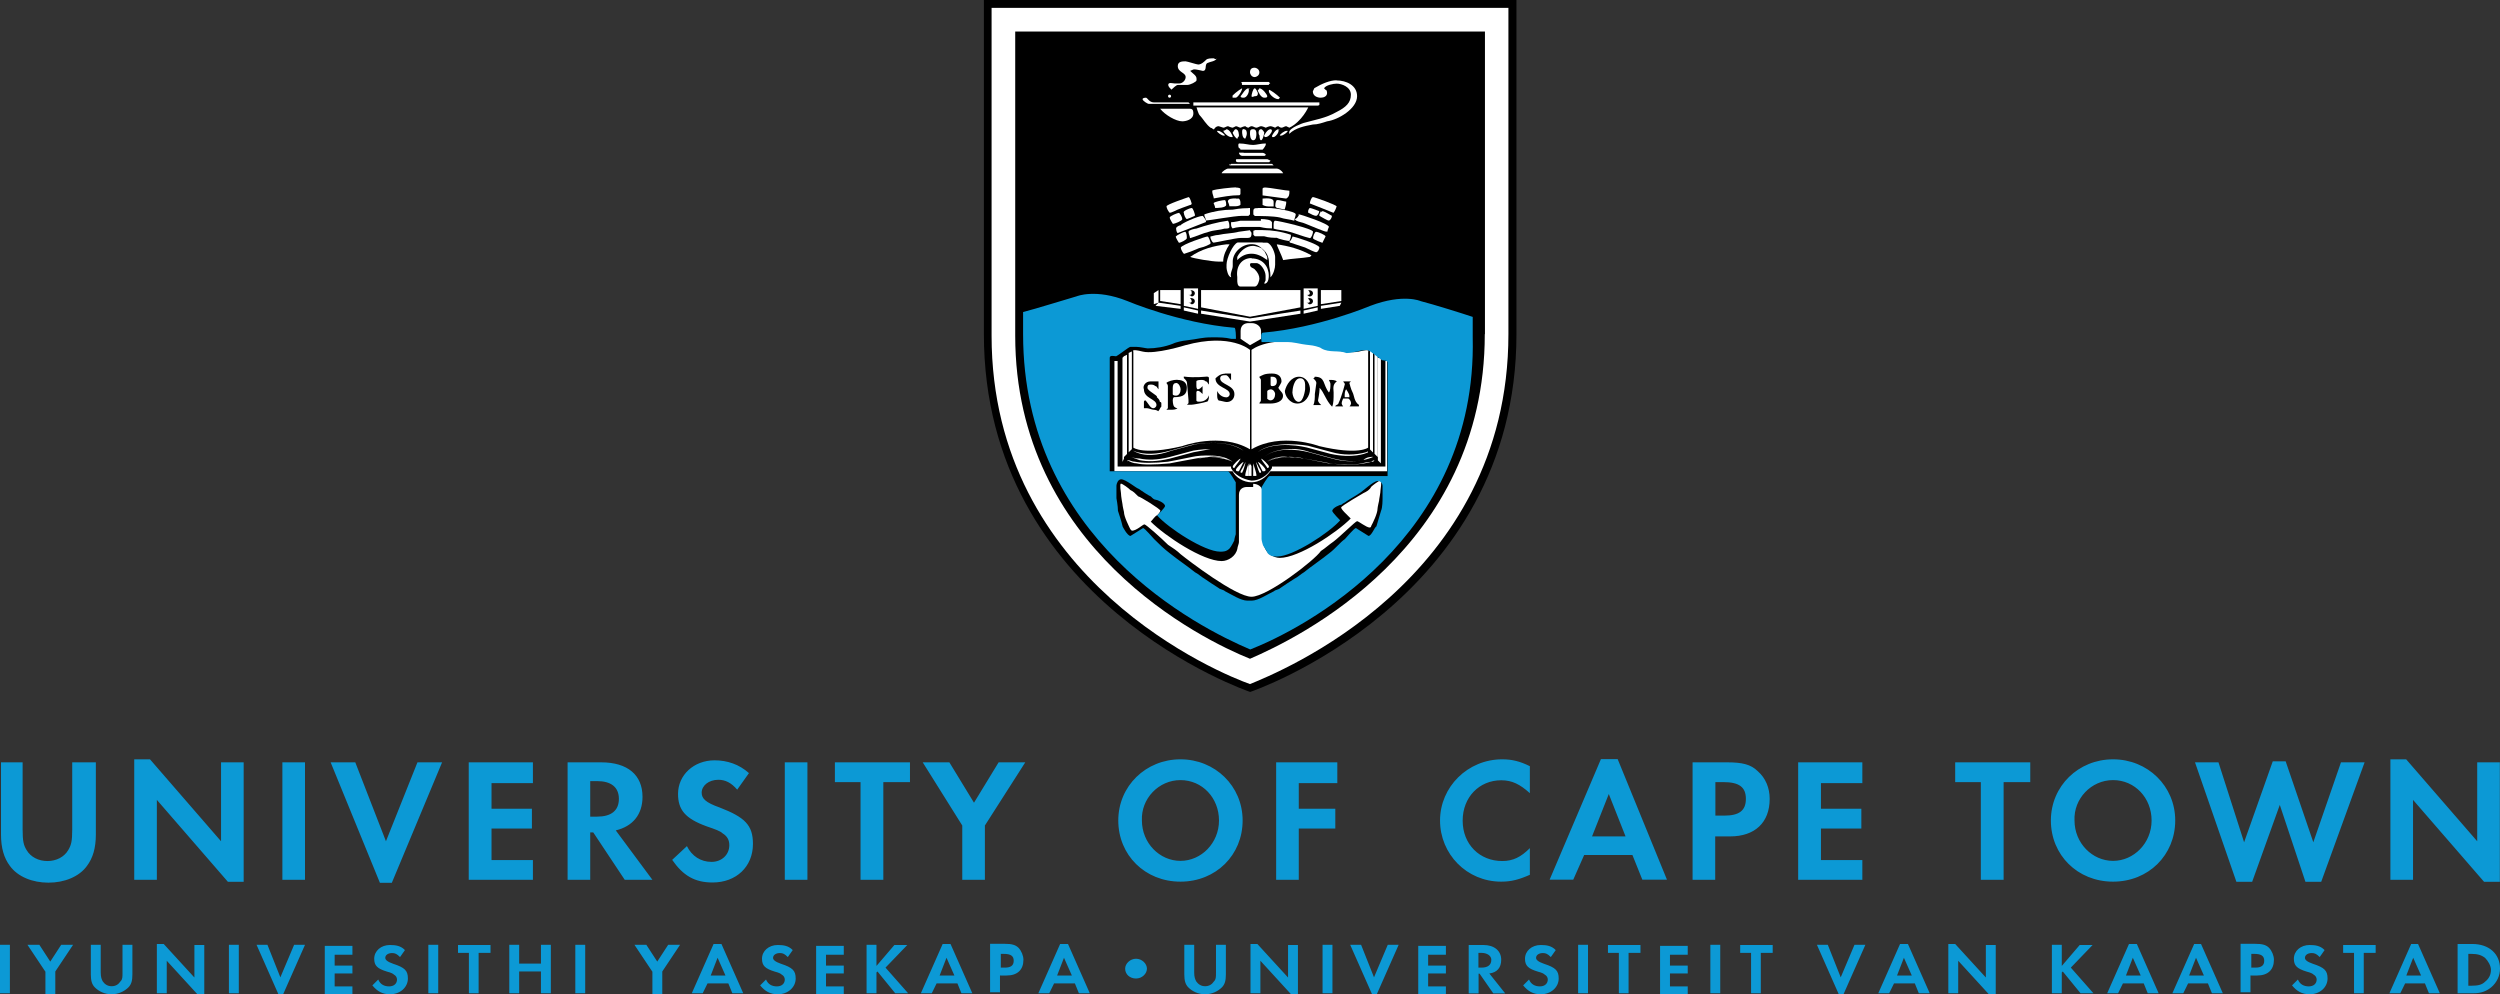 <?xml version="1.0" encoding="UTF-8"?>
<svg id="Layer_2" data-name="Layer 2" xmlns="http://www.w3.org/2000/svg" viewBox="0 0 149.18 59.33">
  <rect x="0" y="0" width="149.18" height="59.33" fill="#333333" stroke="none"/>
  <defs>
    <style>
      .cls-1 {
        fill: #0c99d5;
      }

      .cls-2 {
        fill: #fff;
      }
    </style>
  </defs>
  <g id="Layer_1-2" data-name="Layer 1">
    <g>
      <g>
        <path class="cls-1" d="M147.29,58.8v-1.88h.18c.35,0,.59.06.82.24.18.18.35.47.35.71,0,.29-.12.53-.35.71-.18.18-.41.24-.82.24h-.18ZM146.71,59.27h.88c.47,0,.77-.12,1.06-.35.35-.29.53-.71.53-1.12,0-.88-.65-1.47-1.65-1.47h-.88v2.94h.06ZM144.47,58.21h-.88l.41-1.06.47,1.06ZM144.7,58.68l.24.59h.65l-1.3-2.94h-.41l-1.3,2.94h.65l.29-.59h1.18ZM141.05,59.27v-2.41h.71v-.47h-1.94v.47h.65v2.41h.59ZM138.7,56.68c-.24-.24-.53-.29-.88-.29-.53,0-.94.35-.94.82,0,.41.18.59.77.77.24.06.35.12.41.18.12.06.18.18.18.29,0,.24-.18.41-.47.41s-.53-.12-.65-.41l-.35.35c.29.35.59.53,1.06.53.59,0,1.06-.41,1.06-.94,0-.47-.18-.65-.88-.88-.35-.12-.47-.24-.47-.35,0-.18.18-.29.41-.29.18,0,.29.06.47.24l.29-.41ZM134.34,57.74v-.82h.18c.41,0,.59.12.59.41s-.18.41-.53.41h-.24ZM134.34,58.21h.35c.65,0,1-.35,1-.94,0-.24-.12-.53-.29-.71-.18-.18-.41-.24-.82-.24h-.88v2.89h.59v-1h.06ZM131.51,58.21h-.88l.41-1.06.47,1.06ZM131.75,58.68l.24.59h.65l-1.3-2.94h-.41l-1.3,2.94h.65l.29-.59h1.18ZM127.74,58.21h-.88l.41-1.06.47,1.06ZM127.92,58.68l.24.59h.65l-1.3-2.94h-.47l-1.3,2.94h.65l.29-.59h1.24ZM123.03,57.62v-1.24h-.59v2.89h.59v-1.24l.06-.06,1.06,1.3h.77l-1.35-1.53,1.3-1.35h-.77l-1.06,1.24ZM116.26,59.27h.59v-1.94l1.83,2h.41v-2.94h-.59v1.94l-1.83-2h-.41v2.94ZM114.08,58.21h-.88l.41-1.06.47,1.06ZM114.26,58.68l.24.59h.65l-1.3-2.94h-.47l-1.3,2.94h.65l.29-.59h1.24ZM109.07,56.38h-.65l1.3,2.94h.29l1.3-2.94h-.65l-.82,1.94-.77-1.94ZM105.07,59.27v-2.41h.71v-.47h-1.94v.47h.65v2.41h.59ZM102.65,56.38h-.59v2.89h.59v-2.89ZM100.71,56.91v-.47h-1.65v2.89h1.65v-.47h-1.06v-.77h1.06v-.47h-1.06v-.65h1.06v-.06ZM97.18,59.27v-2.41h.71v-.47h-1.94v.47h.65v2.41h.59ZM94.76,56.38h-.59v2.89h.59v-2.89ZM92.82,56.68c-.24-.24-.53-.29-.88-.29-.53,0-.94.35-.94.82,0,.41.18.59.77.77.24.06.35.12.41.18.12.06.18.18.18.29,0,.24-.18.41-.47.41s-.53-.12-.65-.41l-.35.35c.29.35.59.53,1.06.53.59,0,1.06-.41,1.06-.94,0-.47-.18-.65-.88-.88-.35-.12-.47-.24-.47-.35,0-.18.18-.29.41-.29.18,0,.29.06.47.24l.29-.41ZM88.22,57.74v-.88h.18c.35,0,.59.18.59.41,0,.29-.18.47-.59.47h-.18ZM88.87,58.09c.47-.06.71-.35.71-.82,0-.53-.41-.88-1.06-.88h-.88v2.89h.59v-1.18h.06l.82,1.18h.71l-.94-1.18ZM86.28,56.91v-.47h-1.65v2.89h1.65v-.47h-1.06v-.77h1.06v-.47h-1.06v-.65h1.06v-.06ZM81.22,56.38h-.65l1.3,2.94h.29l1.3-2.94h-.65l-.82,1.94-.77-1.94ZM79.51,56.38h-.59v2.89h.59v-2.89ZM74.62,59.27h.59v-1.94l1.83,2h.41v-2.94h-.59v1.94l-1.83-2h-.41v2.94ZM71.26,56.38h-.59v1.77c0,.35.06.59.24.77.24.24.59.41,1,.41s.77-.18,1-.41c.18-.18.24-.41.24-.77v-1.77h-.59v1.65c0,.29,0,.41-.12.53-.12.18-.29.29-.53.29s-.41-.12-.53-.29c-.06-.12-.12-.24-.12-.53v-1.65ZM67.79,57.21c-.35,0-.65.29-.65.59,0,.35.29.59.65.59s.65-.29.65-.59c0-.29-.29-.59-.65-.59ZM63.96,58.21h-.88l.41-1.06.47,1.06ZM64.14,58.68l.24.59h.65l-1.3-2.94h-.47l-1.3,2.94h.65l.29-.59h1.24ZM59.72,57.74v-.82h.18c.41,0,.59.12.59.41s-.18.41-.53.41h-.24ZM59.72,58.21h.35c.65,0,1-.35,1-.94,0-.24-.12-.53-.29-.71-.18-.18-.41-.24-.82-.24h-.88v2.89h.59v-1h.06ZM56.95,58.21h-.88l.41-1.06.47,1.06ZM57.13,58.68l.24.59h.65l-1.3-2.94h-.47l-1.3,2.94h.65l.29-.59h1.24ZM52.3,57.62v-1.24h-.59v2.89h.59v-1.24l.06-.06,1.06,1.3h.77l-1.35-1.53,1.3-1.35h-.77l-1.06,1.24ZM50.35,56.91v-.47h-1.65v2.89h1.65v-.47h-1.06v-.77h1.06v-.47h-1.06v-.65h1.06v-.06ZM47.29,56.68c-.24-.24-.53-.29-.88-.29-.53,0-.94.35-.94.82,0,.41.18.59.77.77.24.06.35.12.41.18.12.06.18.18.18.29,0,.24-.18.41-.47.41s-.53-.12-.65-.41l-.35.35c.29.35.59.53,1.06.53.59,0,1.06-.41,1.06-.94,0-.47-.18-.65-.88-.88-.35-.12-.47-.24-.47-.35,0-.18.18-.29.41-.29.18,0,.29.06.47.24l.29-.41ZM43.29,58.21h-.88l.41-1.06.47,1.06ZM43.46,58.68l.24.59h.65l-1.3-2.94h-.47l-1.3,2.94h.65l.29-.59h1.24ZM38.93,57.97v1.35h.59v-1.35l1.06-1.59h-.71l-.65,1-.65-1h-.71l1.06,1.59ZM34.92,56.38h-.59v2.89h.59v-2.89ZM30.98,57.5v-1.12h-.59v2.89h.59v-1.3h1.3v1.3h.59v-2.89h-.59v1.12h-1.3ZM28.56,59.27v-2.41h.71v-.47h-1.94v.47h.65v2.41h.59ZM26.15,56.38h-.59v2.89h.59v-2.89ZM24.15,56.68c-.24-.24-.53-.29-.88-.29-.53,0-.94.35-.94.82,0,.41.18.59.77.77.24.06.35.12.41.18.12.06.18.18.18.29,0,.24-.18.41-.47.41s-.53-.12-.65-.41l-.35.35c.29.35.59.53,1.06.53.59,0,1.06-.41,1.06-.94,0-.47-.18-.65-.88-.88-.35-.12-.47-.24-.47-.35,0-.18.18-.29.41-.29.18,0,.29.06.47.24l.29-.41ZM21.03,56.91v-.47h-1.65v2.89h1.65v-.47h-1.06v-.77h1.06v-.47h-1.06v-.65h1.06v-.06ZM15.96,56.38h-.65l1.3,2.94h.29l1.3-2.94h-.65l-.82,1.94-.77-1.94ZM14.25,56.38h-.59v2.89h.59v-2.89ZM9.36,59.27h.59v-1.94l1.83,2h.41v-2.94h-.59v1.94l-1.83-2h-.41v2.94ZM6.01,56.38h-.59v1.77c0,.35.06.59.24.77.24.24.59.41,1,.41s.77-.18,1-.41c.18-.18.24-.41.24-.77v-1.77h-.59v1.65c0,.29,0,.41-.12.53-.12.18-.29.29-.53.29s-.41-.12-.53-.29c-.06-.12-.12-.24-.12-.53v-1.65ZM2.71,57.97v1.35h.59v-1.35l1.06-1.59h-.71l-.65,1-.65-1h-.71l1.06,1.59ZM.59,56.38h-.59v2.89h.59v-2.89Z"/>
        <path class="cls-1" d="M142.64,52.5h1.35v-4.77l4.24,4.89h.94v-7.13h-1.35v4.71l-4.24-4.89h-.94v7.19ZM132.39,45.49h-1.41l2.47,7.13h.94l1.65-4.59,1.53,4.59h.94l2.59-7.13h-1.41l-1.65,4.77-1.65-4.83h-.77l-1.71,4.83-1.53-4.77ZM126.09,46.55c1.3,0,2.3,1.06,2.3,2.41s-1.06,2.41-2.3,2.41-2.3-1.06-2.3-2.41c-.06-1.3,1-2.41,2.3-2.41ZM126.09,45.31c-2.06,0-3.71,1.59-3.71,3.65s1.59,3.65,3.71,3.65,3.71-1.59,3.71-3.65c0-2.06-1.65-3.65-3.71-3.65ZM119.56,52.5v-5.83h1.59v-1.18h-4.48v1.18h1.53v5.83h1.35ZM111.13,46.67v-1.18h-3.83v7.01h3.83v-1.18h-2.47v-1.88h2.41v-1.18h-2.41v-1.53h2.47v-.06ZM102.36,48.73v-2.06h.47c.94,0,1.35.29,1.35,1s-.41,1-1.3,1h-.53v.06ZM102.36,49.91h.88c1.47,0,2.36-.82,2.36-2.24,0-.65-.24-1.24-.71-1.65-.41-.41-.94-.53-1.83-.53h-2.06v7.01h1.35v-2.59ZM97,49.91h-2l1-2.53,1,2.53ZM97.41,51.02l.59,1.47h1.47l-2.94-7.19h-1l-3.06,7.19h1.41l.65-1.47h2.89ZM91.29,45.72c-.59-.29-1.06-.41-1.65-.41-2.06,0-3.71,1.65-3.71,3.65s1.59,3.65,3.65,3.65c.59,0,1.06-.12,1.71-.41v-1.59c-.53.53-1,.77-1.65.77-1.35,0-2.36-1-2.36-2.41s1-2.41,2.3-2.41c.65,0,1.12.24,1.71.77v-1.59h0ZM79.8,46.67v-1.18h-3.65v7.01h1.35v-3.06h2.18v-1.18h-2.18v-1.53h2.3v-.06ZM70.44,46.55c1.3,0,2.3,1.06,2.3,2.41s-1.06,2.41-2.3,2.41-2.3-1.06-2.3-2.41c-.06-1.3,1-2.41,2.3-2.41ZM70.44,45.31c-2.06,0-3.71,1.59-3.71,3.65s1.59,3.65,3.71,3.65,3.71-1.59,3.71-3.65-1.65-3.65-3.71-3.65ZM57.42,49.26v3.24h1.35v-3.24l2.41-3.77h-1.59l-1.47,2.41-1.47-2.41h-1.59l2.36,3.77ZM52.71,52.5v-5.83h1.59v-1.18h-4.48v1.18h1.53v5.83h1.35ZM48.18,45.49h-1.35v7.01h1.35v-7.01ZM44.7,46.14c-.59-.53-1.3-.77-2.06-.77-1.24,0-2.18.88-2.18,2,0,.94.41,1.47,1.71,1.94.53.18.82.29.94.41.29.18.41.41.41.71,0,.59-.47,1-1.06,1-.65,0-1.18-.35-1.47-.94l-.88.82c.65.94,1.35,1.35,2.41,1.35,1.41,0,2.41-.94,2.41-2.3,0-1.12-.47-1.59-2-2.18-.82-.29-1.06-.53-1.06-.88,0-.41.41-.77,1-.77.41,0,.77.18,1.12.59l.71-1ZM35.22,48.73v-2.12h.41c.82,0,1.3.35,1.3,1.06s-.47,1.06-1.3,1.06h-.41ZM36.75,49.55c1-.24,1.59-.94,1.59-2,0-1.3-.88-2.06-2.47-2.06h-2v7.01h1.35v-2.83h.18l1.88,2.83h1.65l-2.18-2.94ZM31.8,46.67v-1.18h-3.83v7.01h3.83v-1.18h-2.47v-1.88h2.41v-1.18h-2.41v-1.53h2.47v-.06ZM21.2,45.49h-1.47l2.94,7.19h.71l3-7.19h-1.47l-1.88,4.71-1.83-4.71ZM18.2,45.49h-1.35v7.01h1.35v-7.01ZM8.01,52.5h1.35v-4.77l4.24,4.89h.94v-7.13h-1.35v4.71l-4.24-4.89h-.94v7.19ZM1.41,45.49H.06v4.3c0,.82.18,1.41.53,1.88.47.65,1.35,1,2.3,1s1.83-.35,2.3-1c.35-.47.53-1.06.53-1.88v-4.3h-1.41v4c0,.71-.06.94-.24,1.24-.24.41-.71.65-1.24.65s-1-.24-1.24-.65c-.18-.29-.24-.53-.24-1.24v-4h.06Z"/>
      </g>
      <g>
        <path d="M58.7,0h31.79v19.94c0,15.99-15.89,21.35-15.89,21.35,0,0-15.89-5.36-15.89-21.35V0Z"/>
        <path class="cls-2" d="M90.01.47v19.47c0,14.77-13.83,20.22-15.42,20.88-1.6-.56-15.42-6.11-15.42-20.79V.47h30.85Z"/>
        <path d="M88.6,19.94c0,12.79-11.19,18.15-14.01,19.37-2.82-1.13-14.01-6.58-14.01-19.28V1.88h28.03v18.06Z"/>
        <path d="M74.59,38.75c-3.1-1.32-13.54-6.58-13.54-18.81V2.35h27.09v17.59c0,12.23-10.44,17.59-13.54,18.81Z"/>
        <path class="cls-2" d="M74.68,15.42c.66,0,1.03.47,1.03,1.03,0,.09,0,.38-.19.47h-.09l.09-.19v-.28c0-.28-.28-.75-.56-.75h-.28q-.09,0-.09.09c0,.19.19.19.28.28.19.19.28.38.28.56,0,.09-.09.47-.28.47h-.85c-.19,0-.19-.28-.19-.38v-.19c-.09-.66.28-1.13.85-1.13Z"/>
        <path class="cls-2" d="M74.78,14.67c.09,0,.47.09.56.19,0,.09.09.09.09.09l.19.38v.19c-.38-.28-.66-.38-.94-.38s-.56.09-.85.38v-.19c.19-.38.56-.66.94-.66Z"/>
        <path class="cls-2" d="M76.19,14.58c.66.09,1.41.28,2.07.66l-.09.09c-.56.09-1.03.09-1.6.19-.09-.28-.38-.85-.38-.94h0Z"/>
        <path class="cls-2" d="M73.18,14.58h.19c-.19.28-.38.66-.38,1.03h-.28c-.38,0-1.5-.19-1.69-.28.66-.47,1.41-.66,2.16-.75Z"/>
        <path class="cls-2" d="M75.34,14.48h.28c.28.09.47.66.47.85v.47c0,.19-.09.56-.28.75,0-.56-.09-.47-.09-.94,0-.19-.09-.47-.28-.66-.28-.28-.47-.38-.75-.38-.66,0-1.13.56-1.13,1.03v.28c0,.19-.19.47-.09.66-.19,0-.28-.47-.28-.56v-.19c0-.38.38-1.22.66-1.32h1.5Z"/>
        <path class="cls-2" d="M72.05,14.11c.09,0,.19.38.19.38,0,.09-.09.09-.28.19-.19.09-.38.09-.56.19-.19.09-.47.19-.75.28-.09-.09-.19-.28-.19-.38.09-.19,1.5-.66,1.6-.66Z"/>
        <path class="cls-2" d="M77.13,14.11c.09,0,1.6.47,1.6.66,0,.09-.09.28-.19.28s-.47-.19-.66-.28c-.28-.09-.56-.19-.85-.28-.09,0-.09-.09-.09-.09.09,0,.19-.28.19-.28Z"/>
        <path class="cls-2" d="M70.73,13.83c.09.09.09.28.09.38s-.38.28-.47.28c0,0-.19-.28-.19-.38.09-.09.47-.28.56-.28Z"/>
        <path class="cls-2" d="M78.54,13.83c.09,0,.56.19.56.28l-.19.38s-.56-.19-.56-.28.09-.38.19-.38Z"/>
        <path class="cls-2" d="M74.87,13.73h.47c.56,0,1.13.09,1.69.28v.09c0,.09-.09.28-.09.28-.09,0-.56-.09-.75-.19-.19,0-.47,0-.75-.09h-.56l-.09-.09v-.28c0,.09.09,0,.09,0Z"/>
        <path class="cls-2" d="M74.59,13.73c0,.09.09.09.09.19,0,.28-.09.28-.38.28h-.28c-.28,0-1.5.28-1.6.28s-.19-.28-.19-.28v-.09c.09,0,.28-.09.47-.09.38-.09.85-.09,1.22-.19l.66-.09Z"/>
        <path class="cls-2" d="M76.09,13.17c.19,0,2.26.47,2.26.66,0,.09-.09.38-.19.38-.38-.09-.85-.28-1.22-.38-.28-.09-.66-.09-.94-.19v-.28s0-.19.09-.19Z"/>
        <path class="cls-2" d="M73.27,13.17c.09.09.09.28.09.38s-.19.09-.28.09c-.28.09-.66.09-.94.19-.38.09-.75.28-1.13.38,0-.09-.09-.28-.09-.38s.38-.19.47-.19c.56-.19,1.22-.38,1.88-.47Z"/>
        <path class="cls-2" d="M75.25,13.07s.38,0,.56.09l.09.09v.38c-.47,0-.66-.09-.75-.09h-.94c-.09,0-.38,0-.66.09-.09-.09-.09-.19-.09-.28v-.09c.19,0,.56-.09.56-.09h1.22v-.09Z"/>
        <path class="cls-2" d="M71.77,12.88h0c.09.09.19.28.19.28v.09l-1.69.66c-.09-.09-.09-.28-.09-.28,0-.09.19-.19.28-.19,0-.09,1.03-.56,1.32-.56Z"/>
        <path class="cls-2" d="M77.51,12.79c.09,0,1.79.56,1.79.75,0,0-.09.19-.09.28h-.09c-.09,0-.75-.28-1.22-.47-.19-.09-.38-.09-.56-.19l-.09-.09c.09,0,.19-.09.28-.28-.09.09-.09,0,0,0Z"/>
        <path class="cls-2" d="M70.36,12.7h0c.09.09.19.28.19.38s-.47.28-.56.28c0,0-.19-.28-.19-.38,0-.09.47-.28.56-.28Z"/>
        <path class="cls-2" d="M78.92,12.6c.09,0,.56.28.56.28,0,.09-.09.28-.19.28s-.38-.19-.56-.28v-.09l.09-.19c0,.09.09,0,.09,0Z"/>
        <path class="cls-2" d="M75.06,12.41h.66c.28,0,1.6.19,1.6.38,0,.09-.09.28-.09.38-.28-.09-.56-.09-.85-.19-.38-.09-1.22-.09-1.22-.09h-.28l-.09-.09v-.19c0-.19.09-.19.28-.19Z"/>
        <path class="cls-2" d="M74.5,12.41h.09v.38l-.09.09h-.38c-.47,0-1.98.28-2.16.28,0-.09-.09-.28-.09-.28v-.09c.56-.19,1.13-.28,1.69-.28.47-.09.85-.09.94-.09Z"/>
        <path class="cls-2" d="M78.16,12.41h0c.09,0,.56.19.56.19,0,.09-.09.28-.19.28s-.28-.09-.47-.19v-.09s0-.09.09-.19Z"/>
        <path class="cls-2" d="M71.11,12.41c.09,0,.19.38.19.38v.09c-.19.09-.47.19-.47.19-.09,0-.19-.28-.19-.38-.09-.09.38-.28.47-.28Z"/>
        <path class="cls-2" d="M76.19,11.94h.09c.09,0,.38.09.47.09v.09c0,.09-.09.38-.09.38-.09,0-.38-.09-.47-.09l-.09-.09c0-.09,0-.28.09-.38Z"/>
        <path class="cls-2" d="M73.08,11.94c.09,0,.09.28.09.28,0,.19-.56.19-.66.19,0-.09-.09-.28-.09-.28,0-.09.56-.19.66-.19Z"/>
        <path class="cls-2" d="M75.34,11.85c.09,0,.66-.09.66.19v.28h-.19c-.19,0-.28,0-.47-.09v-.38Z"/>
        <path class="cls-2" d="M73.74,11.85h.19c.09.09.09.19.09.28v.09c-.09.09-.28.09-.38.09h-.28c0-.09-.09-.28-.09-.28,0-.19.28-.19.47-.19Z"/>
        <path class="cls-2" d="M78.35,11.76c.09,0,1.41.47,1.41.56,0,0-.09.28-.19.38-.47-.19-.94-.38-1.41-.56h0c0-.09.09-.38.19-.38Z"/>
        <path class="cls-2" d="M70.92,11.76c.09,0,.19.38.19.38,0,0,0,.09-.09.09-.28.09-.75.28-.75.28,0,0-.38.19-.47.19-.09-.09-.19-.28-.19-.38-.09-.09,1.32-.56,1.32-.56Z"/>
        <path class="cls-2" d="M75.53,11.19c.19,0,1.22.19,1.41.19v.09c0,.09,0,.28-.19.38l-1.41-.19v-.38c0-.09.09-.09.19-.09Z"/>
        <path class="cls-2" d="M73.74,11.19s.28,0,.28.09v.28s0,.09-.09.09c-.47,0-.94.09-1.5.19,0-.09-.09-.28-.09-.38v-.09c.19-.09,1.22-.19,1.41-.19Z"/>
        <path class="cls-2" d="M73.27,10.06h2.92c.09,0,.28.09.38.28h-3.67c0-.09.28-.28.38-.28Z"/>
        <path class="cls-2" d="M73.46,9.78h2.45l.09.09h-2.63v-.09s.09.09.09,0Z"/>
        <path class="cls-2" d="M73.84,9.5h1.79l.19.09-.09.09h-1.79c-.09,0-.19,0-.19-.09s0-.09.09-.09Z"/>
        <path class="cls-2" d="M74.21,9.12h1.13c.09,0,.19.09.19.09,0,0,0,.09-.09.09h-1.32c-.09,0-.19-.09-.19-.19,0,0,.19,0,.28,0Z"/>
        <path class="cls-2" d="M73.93,8.56c.38,0,.56.09.85.09.19,0,.47-.09.75-.09v.09s-.09.19-.19.28h-1.32s0-.09-.09-.09c0,0-.09-.19,0-.28h0Z"/>
        <path class="cls-2" d="M72.71,7.81c.09,0,.38.19.38.28h-.09c-.09,0-.38-.19-.38-.28h.09Z"/>
        <path class="cls-2" d="M73.18,7.71c.19,0,.38.38.38.47h-.09c-.19,0-.47-.28-.47-.38.09,0,.19-.09.19-.09Z"/>
        <path class="cls-2" d="M73.74,7.71c.19,0,.19.38.19.38,0,.09-.09.09-.09.19-.09,0-.28-.28-.28-.38.09-.09.09-.19.19-.19Z"/>
        <path class="cls-2" d="M76.28,7.71c.09,0,.09.09,0,0,.09.19-.19.47-.28.47h-.09v-.09s.19-.38.38-.38Z"/>
        <path class="cls-2" d="M75.81,7.71c.09,0,.09.09.09.09,0,.09-.19.38-.38.38-.09,0-.09-.09-.09-.09,0,0,.19-.38.38-.38Z"/>
        <path class="cls-2" d="M75.25,7.71c.09,0,.19.19.19.19,0,.09-.09.47-.19.47s-.09-.28-.09-.28c-.09-.09-.09-.38.09-.38Z"/>
        <path class="cls-2" d="M74.78,7.71c.19,0,.19.19.19.28s0,.38-.19.38-.19-.38-.19-.38c0-.19,0-.28.19-.28Z"/>
        <path class="cls-2" d="M74.21,7.71c.19,0,.19.19.19.28s-.09.28-.09.28c-.19,0-.19-.38-.19-.38,0-.09,0-.19.09-.19Z"/>
        <path class="cls-2" d="M71.02,6.49c.19,0,.19.19.19.28,0,.38-.47.47-.66.47-.38,0-1.03-.38-1.32-.75h1.79Z"/>
        <path class="cls-2" d="M78.07,6.4s-.38.85-1.13,1.22l-.19-.09c-.09,0-.19.09-.28.09s-.19-.09-.19-.09c-.09,0-.19.09-.19.09,0,0-.19-.09-.28-.09s-.28.09-.28.09c0,0-.19-.09-.28-.09s-.19.09-.28.09-.19-.09-.28-.09-.19.09-.19.09c-.09,0-.19-.09-.19-.09-.09,0-.28.09-.28.09-.09,0-.19-.09-.28-.09l-.19.09c-.09,0-.28-.09-.28-.09-.09,0-.19.09-.28.09l-.28-.09c-.19,0-.28.19-.28.19-.09,0-.09-.09-.19-.09-.28-.19-.47-.56-.66-.75-.09-.09-.19-.47-.19-.47h6.68Z"/>
        <path class="cls-2" d="M78.73,6.11v.19c0-.09,0,0-.09,0h-7.43v-.19h7.52Z"/>
        <path class="cls-2" d="M68.38,5.83c.09,0,.19.28.47.28h2.07l.09.09h-2.45c-.09,0-.38-.19-.38-.28s.19-.09.19-.09Z"/>
        <path class="cls-2" d="M75.72,5.36h0c.09,0,.47.28.66.47l-.09.09c-.28,0-.66-.38-.56-.56-.09,0,0,0,0,0Z"/>
        <path class="cls-2" d="M74.87,5.27c.09,0,.19.28.19.28,0,.19-.09.19-.19.19-.19.09-.19,0-.19,0,0-.09.09-.47.19-.47Z"/>
        <path class="cls-2" d="M75.15,5.27h0c.19,0,.47.38.47.47s-.09.09-.19.09c-.19,0-.38-.38-.38-.47q.09,0,.09-.09Z"/>
        <path class="cls-2" d="M74.12,5.27s0,.09,0,0c0,.19-.28.56-.38.56h-.19v-.09c-.09,0,.38-.38.56-.47Z"/>
        <path class="cls-2" d="M74.5,5.27c.09,0,.09.09,0,0,.09.19-.09.56-.28.56-.09,0-.19,0-.19-.09.09-.09.28-.47.47-.47Z"/>
        <path class="cls-2" d="M74.21,4.89h1.5l.09.09s-.09,0-.09.09h-1.6v-.09c-.09-.09,0-.09.09-.09Z"/>
        <path class="cls-2" d="M79.76,4.8c.56,0,1.22.28,1.22.94,0,.75-1.13,1.41-1.79,1.5-.28.09-.56.19-.85.19-.47.09-1.03.19-1.41.56v-.09c0-.28.85-.56.85-.56.66-.19,1.32-.28,1.98-.66.56-.28.85-.56.85-1.03s-.56-.66-.85-.66c-.19,0-.66.09-.75.28l.09.09c.09,0,.09.19.09.19,0,.19-.19.28-.38.28s-.47-.09-.47-.38l.09-.19c.47-.28.94-.47,1.32-.47Z"/>
        <path class="cls-2" d="M74.87,4.04c.09,0,.28.09.28.28s-.19.28-.28.28c-.19,0-.28-.19-.28-.28,0-.19.09-.28.28-.28Z"/>
        <path class="cls-2" d="M72.61,3.48c-.09.19-.38.19-.56.28-.19.09,0,.47-.28.47,0,0-.38-.09-.47-.09s-.09,0-.28.09c.19.19.38.28.38.47v.09c0,.09-.38.28-.56.28h-.56c-.09,0-.28.19-.38.28-.09-.09-.19-.19-.19-.28,0-.19.28-.09.38-.09h.28c.19,0,.38-.19.38-.38,0-.28-.47-.28-.47-.66,0-.28.28-.28.47-.28.09,0,.66.19.75.19.19,0,.38-.19.47-.28s.28-.09.47-.09q.09.09.19,0Z"/>
        <path class="cls-2" d="M74.78,28.87c.28,0,.56.19.56.47,0,2.54.09,2.54,0,2.54v.28s.09.19.09.38c.09.47.56.75.94.75,1.13,0,3.39-1.5,4.23-2.35-.09-.09-.28-.28-.38-.38,0,0-.19-.19-.19-.28s1.32-.85,1.32-.85c.19-.09.38-.19.47-.38.09-.09.47-.38.56-.38s0,.56,0,.56c0,.19-.09.56-.09.66,0,0-.09.38-.09.47,0,.28-.28.85-.38,1.03,0,.09-.09.09-.09.09-.19,0-.66-.38-.75-.38s-1.03.94-1.41,1.22c-.28.19-.47.38-.75.56-.38.56-3.2,2.73-4.14,2.73s-3.76-2.16-4.23-2.54c-.19-.19-.47-.38-.75-.56-.38-.38-1.32-1.22-1.41-1.22s-.47.38-.75.38l-.09-.09c-.09-.19-.38-.75-.38-1.03,0,0-.09-.38-.09-.47,0,0-.09-.47-.09-.66,0,0-.09-.56,0-.56s.47.28.56.38c.19.09.28.19.47.38.09,0,1.32.75,1.32.85s-.19.28-.19.28c-.09,0-.28.28-.38.38.85.85,3.1,2.35,4.23,2.35.38,0,.85-.28.94-.75,0-.09.09-.28.09-.38v-2.82c0-.38.28-.47.47-.47h.38v-.19Z"/>
        <path class="cls-2" d="M67.63,20.97v5.74s.56.47,2.92-.09c0,0,2.26-.85,4.04.19v-5.93s-1.13-1.03-3.86-.28c0,0-1.79.56-2.54.38-.75-.19-.56,0-.56,0Z"/>
        <path class="cls-2" d="M74.5,28.4h-.19v-.09c0-.09.19-.66.19-.66v.75Z"/>
        <path class="cls-2" d="M74.59,27.65c0,.09.09.09.09.19v.56h-.19v-.09h0v-.47h0c.09-.09.09-.19.09-.19Z"/>
        <path class="cls-2" d="M74.31,27.56v.09s-.09.38-.19.56h-.09v-.09s.28-.47.28-.56Z"/>
        <path class="cls-2" d="M74.21,27.56c-.09.19-.19.38-.28.56h-.09q-.09,0-.09-.09c0-.09.38-.47.47-.47Z"/>
        <path class="cls-2" d="M74.03,27.37h0c-.09.19-.28.38-.38.56-.09,0-.09-.09-.09-.09,0-.09.38-.47.47-.47Z"/>
        <path class="cls-2" d="M81.64,20.97v5.74s-.56.47-2.92-.09c0,0-2.26-.85-4.04.19v-5.93s1.13-.94,3.86-.28c0,0,1.79.56,2.54.38.75-.19.56,0,.56,0Z"/>
        <path class="cls-2" d="M74.78,28.4h.19v-.09c0-.09-.19-.66-.19-.66v.75Z"/>
        <path class="cls-2" d="M74.97,27.56v.09s.09.38.19.56h.09v-.09s-.28-.47-.28-.56Z"/>
        <path class="cls-2" d="M75.06,27.56c.09.19.19.38.28.56h.09q.09,0,.09-.09c0-.09-.38-.47-.47-.47Z"/>
        <path class="cls-2" d="M81.93,21.07v5.93l-.09-.09-.09-.09v-5.93l.19.19ZM82.21,21.16v6.11l-.19-.19v-6.02l.19.09ZM82.4,21.35v6.3l-.09-.09-.09-.09v-6.11h.19Z"/>
        <path class="cls-2" d="M75.25,27.37h0c.09.19.28.38.38.56.09,0,.09-.09.09-.09,0-.09-.38-.47-.47-.47Z"/>
        <path class="cls-2" d="M82.58,21.54h.19v6.58h-6.96c-.28.38-.66.66-1.13.66h0c-.47,0-.94-.28-1.13-.66h-7.05v-6.58h.19v6.3h6.77v.09c.19.38.66.66,1.22.75.47,0,.94-.28,1.22-.75v-.09h6.77v-6.3h-.09Z"/>
        <circle class="cls-2" cx="69.79" cy="5.74" r=".09"/>
        <path class="cls-2" d="M76.75,7.81c-.09,0-.38.19-.38.28h.09c.09,0,.38-.19.38-.28h-.09Z"/>
        <path class="cls-2" d="M74.59,20.6l-.56-.38v-.47c0-.38.28-.47.47-.47h.19c.28,0,.56.19.56.47v.47l-.66.38Z"/>
        <polygon class="cls-2" points="70.64 17.21 71.49 17.21 71.49 18.43 70.64 18.25 70.64 17.21"/>
        <polygon class="cls-2" points="69.23 17.31 70.45 17.31 70.45 18.15 69.23 17.96 69.23 17.31"/>
        <polygon class="cls-2" points="69.13 17.31 68.85 17.49 68.85 18.15 69.13 18.06 69.13 17.31"/>
        <path d="M71.02,17.31h0c.19,0,.28.09.28.19s-.09.19-.19.19c0,0-.09-.09-.19-.09.09,0,.19,0,.19-.09,0-.09,0-.19-.09-.19Z"/>
        <path d="M71.02,17.78h0c.19,0,.28.09.28.19s-.09.19-.19.19c0,0-.09-.09-.19-.09.09,0,.19,0,.19-.09q0-.09-.09-.19Z"/>
        <polygon class="cls-2" points="69.13 18.06 70.45 18.25 70.45 18.43 68.95 18.25 69.13 18.06"/>
        <polygon class="cls-2" points="70.64 18.34 71.49 18.53 71.49 18.72 70.64 18.53 70.64 18.34"/>
        <polygon class="cls-2" points="71.67 18.53 74.59 19 74.59 19.19 71.67 18.72 71.67 18.53"/>
        <polygon class="cls-2" points="78.63 17.21 77.79 17.21 77.79 18.43 78.63 18.25 78.63 17.21"/>
        <polygon class="cls-2" points="80.04 17.31 78.82 17.31 78.82 18.15 80.04 17.96 80.04 17.31"/>
        <path d="M78.07,17.31h0c.19,0,.28.09.28.19s-.09.19-.19.19-.09-.09-.19-.09c.09,0,.19,0,.19-.09,0-.09-.09-.19-.09-.19Z"/>
        <path d="M78.07,17.78h0c.19,0,.28.09.28.19s-.09.19-.19.19-.09-.09-.19-.09c.09,0,.19,0,.19-.09,0-.09-.09-.09-.09-.19Z"/>
        <polygon class="cls-2" points="80.04 18.06 78.82 18.25 78.82 18.43 79.95 18.25 80.04 18.06"/>
        <polygon class="cls-2" points="78.63 18.34 77.79 18.53 77.79 18.72 78.63 18.53 78.63 18.34"/>
        <polygon class="cls-2" points="74.59 18.9 71.67 18.34 71.67 17.31 74.59 17.31 77.6 17.31 77.6 18.34 74.59 18.9"/>
        <polygon class="cls-2" points="77.6 18.53 74.59 19 74.59 19.19 77.6 18.72 77.6 18.53"/>
        <g>
          <g>
            <path d="M75.91,22.29c.38,0,.56.19.56.47,0,.09-.09.19-.19.38.09.19.28.28.28.47,0,.38-.47.47-.75.47h-.66c0-.09.09-.09.09-.19v-1.22c0-.09-.09-.09-.09-.19.19-.09.28-.19.75-.19Z"/>
            <path d="M77.51,22.48c.47,0,.66.47.66.75,0,.38-.28.85-.75.85s-.75-.47-.75-.75c.09-.38.38-.85.85-.85Z"/>
            <path d="M78.45,22.48c.66,0,.47.47.85.94.09-.09.09-.38.09-.47s0-.09-.09-.28h.09c.09,0,.28,0,.38.09-.28.19-.19.47-.19.66,0,.38,0,.66-.09.85-.38-.38-.47-.85-.75-1.13v.09c0,.19-.09.66-.09.66,0,.09.09.19.19.28h-.47c.09-.19.09-.47.09-.66l.09-.66c0-.09-.09-.19-.19-.28.09,0,.09-.09.09-.09Z"/>
            <path d="M80.14,22.76h.47l-.09.09s.09.38.19.56.09.56.38.75v.09h-.56s.09-.09.09-.19-.09-.28-.19-.28h-.28s-.09.19-.09.28c0,0,0,.09.09.19h-.47c0-.09.19-.09.19-.19.19-.38.38-1.13.38-1.13,0-.09-.09-.09-.09-.19h0Z"/>
            <path class="cls-2" d="M77.6,22.57c.19,0,.28.19.28.38v.28s-.09.75-.38.75-.38-.47-.38-.56c0-.19.09-.85.47-.85Z"/>
            <path class="cls-2" d="M80.33,23.23s.19.28.19.38v.09h-.28v-.09c0-.09,0-.28.09-.38Z"/>
            <path class="cls-2" d="M75.81,23.23c.19,0,.28.19.28.28,0,.19-.09.38-.28.38q-.09,0-.19-.09v-.47q.09-.09.19-.09Z"/>
            <path class="cls-2" d="M75.91,22.48c.19,0,.28.09.28.28s-.09.28-.28.28q-.09,0-.09-.09v-.47s0,0,.09,0Z"/>
          </g>
          <g>
            <path d="M73.08,22.29h.38v.38c-.09,0-.09-.19-.28-.28h-.09c-.09,0-.28,0-.28.19,0,.38.85.38.85.94,0,.28-.19.47-.47.47-.09,0-.38-.09-.47-.09-.09-.09-.09-.19-.09-.38v-.19c.09.19.28.38.56.38.09,0,.19-.09.19-.19,0-.38-.85-.38-.85-.94.09-.09.28-.28.56-.28Z"/>
            <path d="M72.05,22.48q.09,0,.09.09v.38c-.09-.09-.09-.19-.19-.19-.09-.09-.19-.09-.28-.09,0,0-.28,0-.28.09v.28s0,.19.09.19.19-.09.28-.19v.47c-.09-.09-.19-.19-.28-.19s-.09.09-.09.09v.47c0,.09.09.09.19.09.19,0,.47-.09.56-.38v.09s0,.19-.09.28c-.28.09-.85.19-.94.19h-.28l.09-.09v-.19l-.09-1.03c0-.09-.09-.19-.19-.28v-.09c.66.09,1.32,0,1.41,0Z"/>
            <path d="M70.26,22.67c.38,0,.56.19.56.47,0,.38-.19.56-.75.56-.09,0-.09.19-.09.19,0,0,0,.28.09.38,0,0,.09.09.19.09-.09.09-.28.09-.38.09h-.28l.09-.09v-1.32q0-.09-.09-.19c.09-.09.38-.19.66-.19Z"/>
            <path d="M68.66,22.76h.47v.47c-.09-.09-.09-.19-.19-.19-.09-.09-.19-.09-.28-.09s-.19,0-.19.19.66.47.56.56l.09.09s.09.09.09.19c0,0,.09,0,.09.09h0v.19h0c-.09.09-.09.19-.19.28-.09-.09-.28-.09-.28-.09-.09,0-.28-.09-.38-.09h-.19v-.38s0-.09.09-.09c.19.19.28.47.47.47.09,0,.19-.09.19-.19,0-.38-.75-.38-.75-.94-.09-.19.09-.47.38-.47Z"/>
            <path class="cls-2" d="M70.17,22.85c.19,0,.28.28.28.38,0,.19-.09.38-.28.38,0,0-.19,0-.19-.09v-.38q0-.28.19-.28Z"/>
          </g>
        </g>
        <path class="cls-1" d="M74.59,38.75c-3.1-1.32-13.54-6.58-13.54-18.81v-1.32c.75-.19,2.54-.75,3.2-.94,0,0,1.13-.47,3.01.28,0,0,3.1,1.32,6.4,1.6.09,0,.09.56.09.66h-.28c-.38-.09-.66-.09-1.13-.09-.66,0-.75.09-1.6.19-.09,0-.56.09-.75.19-.47.19-1.03.28-1.5.28-.09,0-.47-.09-.66-.09h-.38c-.09,0-.66.47-.85.56-.09,0-.38-.09-.38.09v6.77h7.05c.09,0,.47.66.47.66v3.1s-.09.28-.09.38c0,0-.19.38-.28.47-.19.19-.38.19-.56.19-.94,0-3.1-1.41-3.76-2.16,0,0,.47-.47.47-.56,0-.19-.47-.38-.56-.38s-.19-.09-.28-.19c-.19-.09-.47-.28-.75-.47-.09,0-.75-.56-1.03-.56-.19,0-.28.28-.28.38v.75s.09.47.09.75c.09.28.19.56.28.94,0,0,.28.56.47.56l.75-.47c.09,0,.56.56.66.66.28.28.56.56.94.85.47.38,1.03.75,1.5,1.13.19.09.38.28.56.38.28.19.56.38.85.56.09.09.28.09.38.19.38.19.94.56,1.32.56h.28c.38,0,.94-.38,1.32-.56.09-.09.28-.09.38-.19.28-.19.56-.38.85-.56.19-.09.38-.28.56-.38.47-.38,1.03-.75,1.5-1.13.38-.28.66-.66.94-.85.09-.09.56-.66.66-.66l.75.47c.19,0,.38-.56.47-.56.09-.28.19-.66.28-.94.09-.19.09-.66.09-.75v-.75c0-.09-.09-.28-.28-.28-.28,0-.94.66-1.13.75-.28.19-.47.28-.75.47-.09.09-.19.09-.28.19-.09,0-.56.19-.56.38,0,.09.47.56.47.56-.66.75-2.82,2.16-3.76,2.16-.19,0-.38,0-.56-.19-.09-.19-.28-.47-.28-.47,0,0-.09-.28-.09-.38v-3.1s.38-.66.47-.66h7.05v-6.77c0-.19-.38-.09-.38-.19-.19-.09-.66-.56-.85-.56-.09,0-.38,0-.56.09-.19,0-.38.09-.66.09-.47-.19-1.03,0-1.5-.28-.09-.09-.56-.19-.66-.19-.85-.09-.85-.19-1.5-.19h-1.41c0-.09-.09-.56.09-.56,3.29-.28,6.4-1.6,6.4-1.6,1.98-.75,3.01-.28,3.01-.28.75.19,2.54.75,3.1.94v1.22c.28,12.04-10.16,17.4-13.26,18.62Z"/>
        <path class="cls-2" d="M67.07,27.37l-.09.19v-6.21l.09-.09v6.11ZM67.54,20.97v5.83l-.19.19v-5.93l.19-.09ZM67.25,21.16v5.93l-.19.19v-6.02l.19-.09Z"/>
        <path class="cls-2" d="M67.25,27.46h.09c.09,0,.19.09.38.09.47.09,1.13.09,1.98,0l.47-.09.94-.19s.38-.09.85-.09,1.13,0,1.6.38h0c-.47-.28-1.03-.38-1.5-.28-.28,0-.56.09-.66.09.19,0,.47-.09.75-.09.47,0,1.03.09,1.41.28h0c-.38-.28-.94-.28-1.41-.28s-.85.09-.85.09l-1.03.19-.47.09c-.94.09-1.6.09-1.98,0-.19,0-.38-.09-.56-.19.09.09,0,.09,0,0h0ZM67.63,26.9q0,.09,0,0c.66.28,1.5.19,2.16,0l1.41-.38s.47-.09,1.13-.09,1.32.09,1.88.47h0c-.47-.38-1.22-.47-1.79-.47-.66,0-1.13.09-1.13.09l-1.41.38c-.75.28-1.6.38-2.26,0q0,.09,0,0h0ZM67.44,27.27c.09,0,.28.09.56.19.47.09,1.03.09,1.79-.09l1.41-.38s.47-.09,1.03-.19c.56,0,1.22.09,1.69.47h0c-.47-.38-1.13-.47-1.69-.47s-1.03.09-1.03.09l-1.41.38c-.75.19-1.32.19-1.79.09-.28,0-.47-.09-.56-.09h0Z"/>
        <path class="cls-2" d="M81.83,27.56c-.38.09-1.13.28-2.45.09l-.47-.09-1.03-.19s-1.5-.28-2.26.19h0c.38-.28.94-.28,1.41-.28.28,0,.56,0,.75.09-.38-.09-1.41-.28-2.26.19h0c.47-.28,1.03-.38,1.5-.28.47,0,.85.09.85.09l.94.19.47.09c.94.09,1.6.09,1.98,0,.38-.09.47-.09.56-.09.09-.09.19-.09.19-.09h0s0,.09-.19.09ZM81.64,26.99c-.19.09-.94.38-2.26.09l-1.41-.38s-1.88-.47-2.92.28h0c.47-.38,1.22-.47,1.88-.47s1.13.09,1.13.09l1.41.38c.66.19,1.41.19,2.07,0,0,0,.09-.09.09,0h0ZM81.93,27.27c-.19.09-1.13.47-2.45.09l-1.41-.38s-1.69-.47-2.63.28h0c.47-.38,1.13-.47,1.69-.47s1.03.19,1.03.19l1.41.38c.75.19,1.32.19,1.79.09.19-.19.47-.19.56-.19h0Z"/>
      </g>
    </g>
  </g>
</svg>
